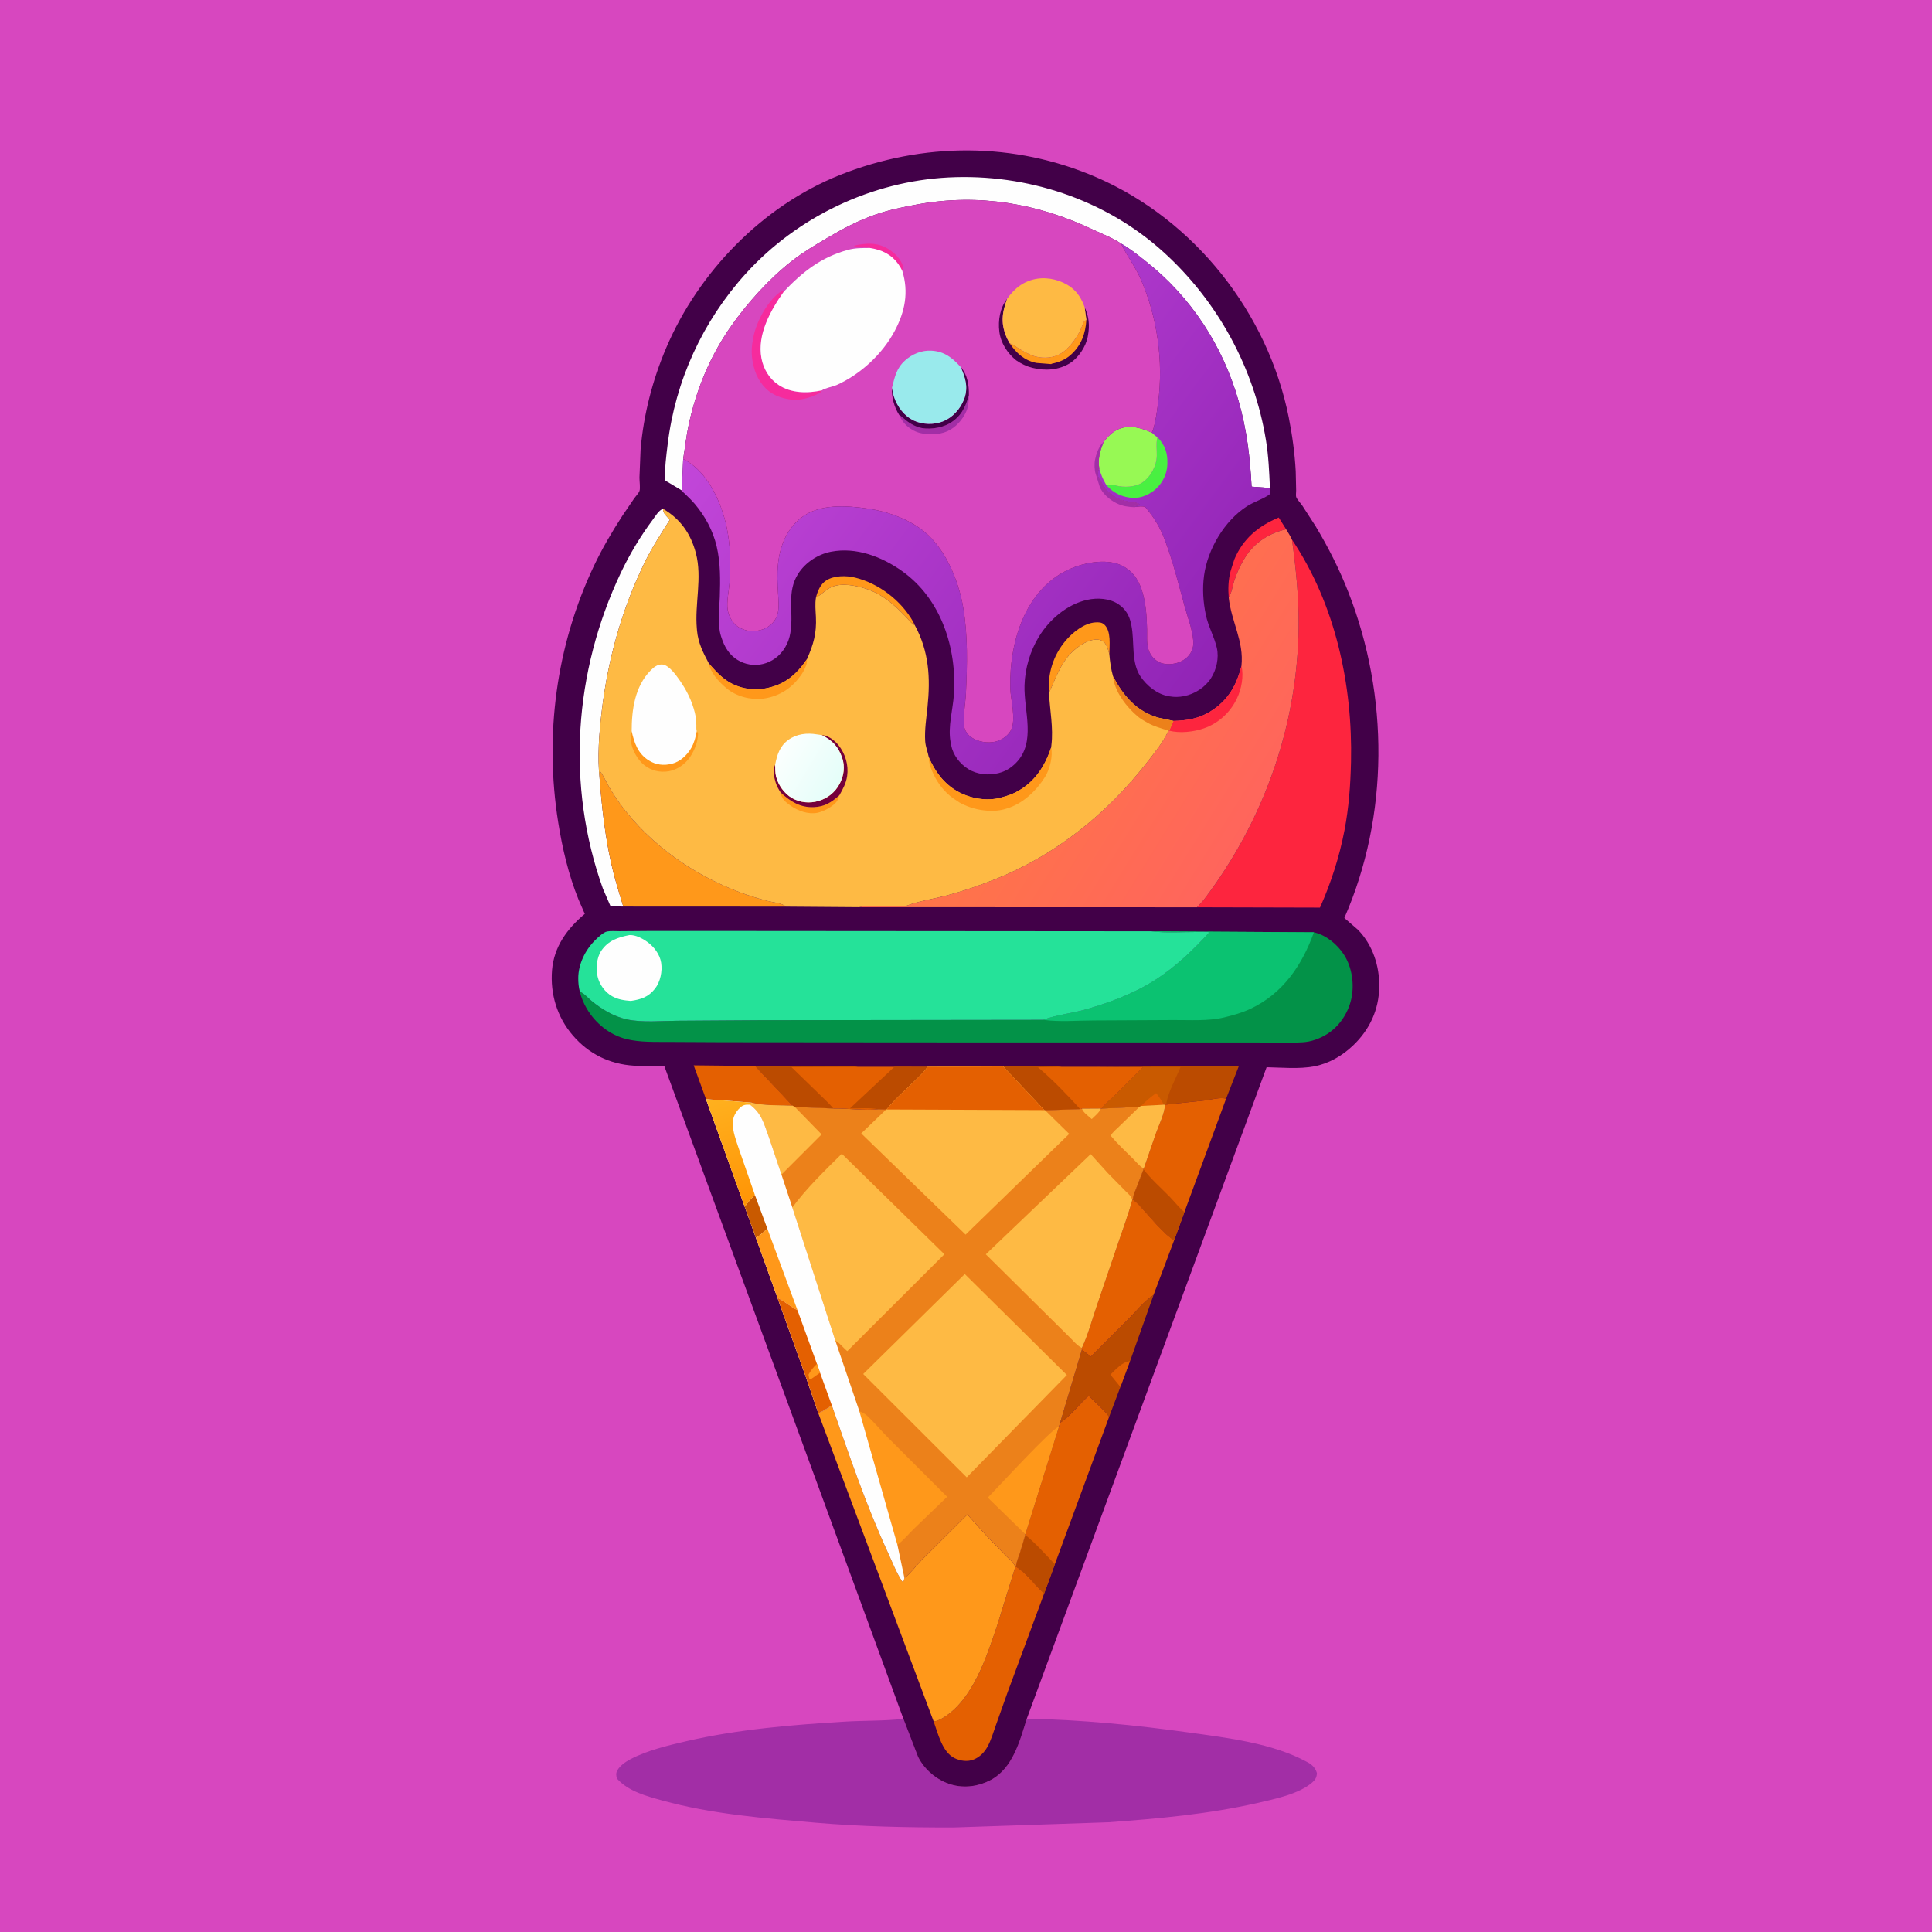 <svg version="1.1" xmlns="http://www.w3.org/2000/svg" style="display: block;" viewBox="0 0 2048 2048" width="1024" height="1024">
<defs>
	<linearGradient id="Gradient1" gradientUnits="userSpaceOnUse" x1="1109.25" y1="727.44" x2="1331.67" y2="865.037">
		<stop class="stop0" offset="0" stop-opacity="1" stop-color="rgb(255,117,72)"/>
		<stop class="stop1" offset="1" stop-opacity="1" stop-color="rgb(255,101,92)"/>
	</linearGradient>
	<linearGradient id="Gradient2" gradientUnits="userSpaceOnUse" x1="1290.23" y1="705.964" x2="824.1" y2="358.426">
		<stop class="stop0" offset="0" stop-opacity="1" stop-color="rgb(145,36,182)"/>
		<stop class="stop1" offset="1" stop-opacity="1" stop-color="rgb(194,70,217)"/>
	</linearGradient>
	<linearGradient id="Gradient3" gradientUnits="userSpaceOnUse" x1="886.86" y1="831.231" x2="827.697" y2="795.501">
		<stop class="stop0" offset="0" stop-opacity="1" stop-color="rgb(229,254,249)"/>
		<stop class="stop1" offset="1" stop-opacity="1" stop-color="rgb(251,255,254)"/>
	</linearGradient>
	<linearGradient id="Gradient4" gradientUnits="userSpaceOnUse" x1="796.95" y1="1272.07" x2="766.521" y2="1162.68">
		<stop class="stop0" offset="0" stop-opacity="1" stop-color="rgb(255,149,6)"/>
		<stop class="stop1" offset="1" stop-opacity="1" stop-color="rgb(255,176,30)"/>
	</linearGradient>
</defs>
<path transform="translate(0,0)" fill="rgb(215,71,191)" d="M -0 -0 L 2048 0 L 2048 2048 L -0 2048 L -0 -0 z"/>
<path transform="translate(0,0)" fill="rgb(162,46,166)" d="M 1088.45 1821.87 C 1145.57 1822.92 1203.6 1828.61 1260.19 1836.51 C 1300.65 1842.15 1348.97 1847.78 1385.32 1867.67 L 1386.56 1868.34 C 1391.31 1870.96 1394.36 1874.3 1395.98 1879.5 C 1395.77 1883.91 1394.52 1886.36 1391.19 1889.32 C 1377.15 1901.79 1351.06 1907.08 1333 1911.21 C 1281.18 1923.05 1227.87 1927.84 1174.94 1931.68 L 1010.61 1937.21 C 962.077 1937.26 913.077 1936.28 864.699 1932.13 C 810.48 1927.47 754.646 1923.13 702.056 1908.59 C 685.153 1903.92 666.201 1898.92 654.11 1885.5 C 653.05 1882.18 652.678 1879.78 654.458 1876.59 C 657.208 1871.66 663.141 1867.57 668 1865 C 686.027 1855.44 707.656 1850.39 727.441 1845.78 C 781.824 1833.12 840.309 1828.31 896.003 1824.98 C 916.359 1823.76 937.489 1824.37 957.674 1822.07 L 973.246 1862.5 C 980.33 1876.37 993.462 1887.31 1008.45 1891.72 C 1022.28 1895.78 1037.4 1893.64 1050 1886.99 C 1073.73 1874.46 1081.05 1845.46 1088.45 1821.87 z"/>
<path transform="translate(0,0)" fill="rgb(66,0,72)" d="M 957.674 1822.07 L 704.199 1130.05 L 671.971 1129.66 C 646.099 1128.02 624.058 1117.25 607.072 1097.42 C 590.511 1078.08 583.123 1053.67 585.172 1028.43 C 587.198 1003.47 601.368 984.337 619.897 968.76 L 613.198 953.402 C 602.643 927.367 596.098 899.177 591.688 871.5 C 576.998 779.304 589.522 684.355 629.633 599.772 C 638.432 581.218 648.688 563.8 659.841 546.591 L 672.419 528.122 C 673.86 526.105 677.046 522.712 677.848 520.577 C 678.899 517.782 677.843 509.751 677.845 506.404 L 679.051 476.5 C 682.193 439.591 691.718 402.748 706.238 368.686 C 740.542 288.218 808.289 218.297 890.053 185.632 C 978.149 150.437 1075.37 150.227 1162.53 188.08 C 1266.4 233.186 1344.09 331.759 1366.13 442.473 C 1369.87 461.235 1372.49 480.476 1373.53 499.582 L 1373.98 520.02 C 1373.98 521.547 1373.54 525.479 1373.99 526.772 C 1374.89 529.342 1378.85 533.576 1380.5 535.962 L 1394.48 557.593 C 1408.02 580.018 1419.78 603.317 1429.34 627.722 C 1472.36 737.552 1472.6 864.74 1425.08 973.102 L 1439.55 985.644 C 1455.09 1001.64 1462.35 1023.86 1462.07 1045.88 C 1461.75 1070.41 1451.9 1091.52 1434.21 1108.35 C 1422.73 1119.26 1408.45 1127.54 1392.74 1130.44 C 1376.84 1133.38 1358.84 1131.64 1342.66 1131.3 L 1088.45 1821.87 C 1081.05 1845.46 1073.73 1874.46 1050 1886.99 C 1037.4 1893.64 1022.28 1895.78 1008.45 1891.72 C 993.462 1887.31 980.33 1876.37 973.246 1862.5 L 957.674 1822.07 z"/>
<path transform="translate(0,0)" fill="rgb(255,152,26)" d="M 864.94 633.475 C 866.672 626.588 869.647 619.228 875.895 615.25 C 884.216 609.952 897.086 609.969 906.418 612.258 C 931.608 618.438 955.13 636.477 967.943 659 L 969.75 662.752 C 965.224 660.294 963.113 656.637 959.564 653.026 C 945.613 638.829 932.36 627.567 912.706 622.535 C 901.774 619.736 888.153 617.647 878.053 624.109 C 873.766 626.851 870.225 630.364 865.806 632.971 L 864.94 633.475 z"/>
<path transform="translate(0,0)" fill="rgb(253,37,62)" d="M 1302.5 633.395 C 1301.74 624.406 1302.05 614.386 1304.42 605.656 L 1304.89 604 L 1308.43 593.023 C 1317.66 571.026 1333.88 557.594 1355.53 548.586 L 1363.37 561.068 C 1345.62 565.021 1329.93 575.011 1320.13 590.5 C 1315.03 598.563 1311.2 606.875 1308.27 615.939 C 1306.4 621.724 1305.76 628.22 1302.5 633.395 z"/>
<path transform="translate(0,0)" fill="rgb(255,152,26)" d="M 1111.98 734.345 C 1110.36 714.245 1116.44 694.811 1129.46 679.304 C 1136.86 670.482 1149.25 660.512 1161.05 659.767 C 1164.6 659.543 1167.96 659.566 1170.69 662.139 C 1178.07 669.087 1176.06 684.152 1175.95 693.412 C 1174.54 688.622 1173.07 681.349 1168 679.087 C 1162.78 676.759 1156.77 678.256 1151.79 680.5 C 1148.01 682.206 1144.74 684.288 1141.5 686.852 L 1140.26 687.819 C 1125.05 699.935 1119.86 717.554 1111.98 734.345 z"/>
<path transform="translate(0,0)" fill="rgb(228,96,1)" d="M 748.388 1165.14 L 735.344 1129.31 L 800.506 1130.01 L 840.16 1172.06 C 826.421 1171.46 810.071 1172.28 796.811 1168.85 L 748.388 1165.14 z"/>
<path transform="translate(0,0)" fill="rgb(187,75,0)" d="M 1146.84 1430.7 L 1156.42 1438.04 L 1196.15 1398.27 C 1204.41 1389.99 1213.11 1379 1222.81 1372.72 L 1197.89 1442.94 L 1197.76 1442.97 L 1187.69 1470.19 L 1175.76 1501.81 C 1169.71 1493.91 1161.11 1486.71 1154.04 1479.61 C 1143.9 1488.54 1135.02 1500.97 1123.75 1508.21 L 1146.84 1430.7 z"/>
<path transform="translate(0,0)" fill="rgb(228,96,1)" d="M 1187.69 1470.19 L 1177.06 1457.24 C 1182.5 1451.94 1189.84 1443.4 1197.76 1442.97 L 1187.69 1470.19 z"/>
<path transform="translate(0,0)" fill="rgb(187,75,0)" d="M 1160.64 1130.81 L 1313.23 1130.08 L 1299.69 1164.73 C 1294.35 1162.71 1283.11 1165.8 1277.16 1166.52 L 1239.69 1170.46 L 1234.96 1171.17 L 1233.82 1171.07 L 1209.66 1172.35 L 1207.86 1173.24 L 1167.7 1175.09 C 1171.73 1169.95 1177.55 1165.27 1182.23 1160.67 L 1211.59 1131.21 L 1160.64 1130.81 z"/>
<path transform="translate(0,0)" fill="rgb(201,90,0)" d="M 1211.59 1131.21 L 1251.35 1131.2 C 1246.67 1142.81 1238.32 1157.54 1236.37 1169.73 L 1239.69 1170.46 L 1234.96 1171.17 L 1233.82 1171.07 L 1209.66 1172.35 L 1207.86 1173.24 L 1167.7 1175.09 C 1171.73 1169.95 1177.55 1165.27 1182.23 1160.67 L 1211.59 1131.21 z"/>
<path transform="translate(0,0)" fill="rgb(228,96,1)" d="M 1209.66 1172.35 C 1214.45 1167.22 1219.88 1162.87 1225.52 1158.73 C 1228.82 1162.61 1231.28 1166.69 1233.82 1171.07 L 1209.66 1172.35 z"/>
<path transform="translate(0,0)" fill="rgb(228,96,1)" d="M 1063.35 1130.52 L 1103.69 1130.45 C 1110.74 1130.5 1118.32 1129.99 1125.29 1130.82 L 1160.64 1130.81 L 1211.59 1131.21 L 1182.23 1160.67 C 1177.55 1165.27 1171.73 1169.95 1167.7 1175.09 L 1166.81 1175.13 L 1146.96 1175.25 L 1145.08 1175.69 L 1107.86 1176.92 L 1106.99 1176.74 L 1063.35 1130.52 z"/>
<path transform="translate(0,0)" fill="rgb(187,75,0)" d="M 1063.35 1130.52 L 1103.69 1130.45 C 1110.74 1130.5 1118.32 1129.99 1125.29 1130.82 L 1124.06 1130.92 L 1100.3 1131.35 C 1116.6 1145.14 1130.65 1159.99 1145.08 1175.69 L 1107.86 1176.92 L 1106.99 1176.74 L 1063.35 1130.52 z"/>
<path transform="translate(0,0)" fill="rgb(228,96,1)" d="M 800.506 1130.01 L 873.248 1130.26 C 884.901 1130.31 897.717 1129.35 909.208 1130.83 L 948.182 1130.8 L 983.188 1130.9 C 979.82 1136.23 975.106 1140.4 970.662 1144.81 C 960.536 1154.86 948.701 1164.99 939.791 1176.07 L 939.299 1176.16 L 931.249 1175.88 C 915.538 1177.38 899.219 1174.83 883.426 1175.03 L 842.616 1173.47 L 840.16 1172.06 L 800.506 1130.01 z"/>
<path transform="translate(0,0)" fill="rgb(187,75,0)" d="M 948.182 1130.8 L 983.188 1130.9 C 979.82 1136.23 975.106 1140.4 970.662 1144.81 C 960.536 1154.86 948.701 1164.99 939.791 1176.07 L 939.299 1176.16 L 931.249 1175.88 C 921.854 1173.99 910.594 1175.07 900.957 1174.99 L 948.182 1130.8 z"/>
<path transform="translate(0,0)" fill="rgb(187,75,0)" d="M 800.506 1130.01 L 873.248 1130.26 C 884.901 1130.31 897.717 1129.35 909.208 1130.83 L 907.99 1130.93 L 839.038 1131.22 L 868.315 1159.66 C 873.304 1164.65 878.954 1169.6 883.426 1175.03 L 842.616 1173.47 L 840.16 1172.06 L 800.506 1130.01 z"/>
<path transform="translate(0,0)" fill="rgb(228,96,1)" d="M 1201.03 1271.8 C 1205.93 1275 1209.75 1279.95 1213.68 1284.25 C 1222.89 1294.33 1233.12 1307.29 1244.61 1314.79 L 1222.81 1372.72 C 1213.11 1379 1204.41 1389.99 1196.15 1398.27 L 1156.42 1438.04 L 1146.84 1430.7 L 1146.78 1428.84 C 1153.65 1414.28 1158.07 1396.93 1163.45 1381.65 L 1185.36 1317.24 C 1190.42 1302.23 1196.03 1287.33 1200.17 1272.03 L 1201.03 1271.8 z"/>
<path transform="translate(0,0)" fill="rgb(228,96,1)" d="M 1239.69 1170.46 L 1277.16 1166.52 C 1283.11 1165.8 1294.35 1162.71 1299.69 1164.73 L 1255.55 1284.81 L 1244.61 1314.79 C 1233.12 1307.29 1222.89 1294.33 1213.68 1284.25 C 1209.75 1279.95 1205.93 1275 1201.03 1271.8 C 1200.67 1268.12 1202.6 1264.41 1203.89 1261 L 1212.21 1239.49 L 1212.39 1238.72 L 1225.15 1201.65 C 1228.51 1192.17 1234.15 1181.2 1234.96 1171.17 L 1239.69 1170.46 z"/>
<path transform="translate(0,0)" fill="rgb(187,75,0)" d="M 1212.21 1239.49 C 1220.14 1250.08 1230.93 1259.33 1240.18 1268.86 C 1245.14 1273.98 1250.03 1280.38 1255.55 1284.81 L 1244.61 1314.79 C 1233.12 1307.29 1222.89 1294.33 1213.68 1284.25 C 1209.75 1279.95 1205.93 1275 1201.03 1271.8 C 1200.67 1268.12 1202.6 1264.41 1203.89 1261 L 1212.21 1239.49 z"/>
<path transform="translate(0,0)" fill="rgb(228,96,1)" d="M 1077.01 1660.65 C 1088.13 1667.38 1096.83 1680.48 1106.92 1688.95 L 1067.89 1794.4 L 1055.53 1829.21 C 1052.92 1836.65 1050.57 1844.65 1046.78 1851.58 C 1043.53 1857.5 1038.61 1862.49 1032.3 1865.1 C 1025.72 1867.81 1018.15 1866.76 1011.88 1863.71 C 998.89 1857.37 994.294 1837.67 989.787 1825 C 993.229 1824.21 996.175 1823.09 999.227 1821.28 C 1031.33 1802.26 1045.97 1755.78 1057.25 1722.45 L 1076.26 1660.97 L 1077.01 1660.65 z"/>
<path transform="translate(0,0)" fill="rgb(254,254,254)" d="M 660.727 960.999 L 647.205 960.689 L 639.075 941.902 C 599.894 832.349 608.428 711.931 658.068 607.245 C 667.332 587.707 678.948 568.294 691.878 551 C 694.824 547.06 698.201 540.985 702.837 539.325 L 702.895 540.833 C 703.22 544.336 707.726 548.441 710.06 550.929 C 700.963 565.364 691.41 579.859 683.875 595.182 C 659.092 645.584 644.265 699.309 637.732 755 C 635.056 777.811 633.129 802.41 635.617 825.265 C 637.892 855.216 641.371 885.898 647.897 915.221 C 651.34 930.694 656.078 945.858 660.727 960.999 z"/>
<path transform="translate(0,0)" fill="rgb(228,96,1)" d="M 1123.75 1508.21 C 1135.02 1500.97 1143.9 1488.54 1154.04 1479.61 C 1161.11 1486.71 1169.71 1493.91 1175.76 1501.81 L 1118.19 1658.14 L 1106.92 1688.95 C 1096.83 1680.48 1088.13 1667.38 1077.01 1660.65 C 1077.17 1656.03 1079.53 1650.97 1081 1646.57 L 1086.89 1627.1 L 1086.85 1626.26 L 1122.49 1512.29 L 1123.75 1508.21 z"/>
<path transform="translate(0,0)" fill="rgb(187,75,0)" d="M 1086.89 1627.1 C 1098.1 1636.08 1108.24 1647.75 1118.19 1658.14 L 1106.92 1688.95 C 1096.83 1680.48 1088.13 1667.38 1077.01 1660.65 C 1077.17 1656.03 1079.53 1650.97 1081 1646.57 L 1086.89 1627.1 z"/>
<path transform="translate(0,0)" fill="rgb(255,152,26)" d="M 635.617 825.265 L 636.5 818.189 C 639.421 821.806 641.321 826.506 643.616 830.561 C 648.054 838.407 652.703 845.949 658.079 853.197 C 689.502 895.561 735.141 927.413 784.318 945.9 C 793.851 949.483 803.686 952.439 813.531 955.034 C 819.933 956.722 828.074 956.995 833.377 961.083 L 660.727 960.999 C 656.078 945.858 651.34 930.694 647.897 915.221 C 641.371 885.898 637.892 855.216 635.617 825.265 z"/>
<path transform="translate(0,0)" fill="rgb(255,152,26)" d="M 881.798 1489.75 C 900.089 1542.1 918.068 1595.57 941.346 1645.93 C 945.94 1655.87 950.376 1667.43 956.5 1676.48 L 957.783 1675.98 L 958.731 1672.75 C 965.195 1667.77 971.204 1659.58 977.059 1653.65 L 1025.43 1605.41 L 1047.1 1629.43 L 1066.89 1649.74 C 1070.08 1652.96 1074.9 1656.59 1076.26 1660.97 L 1057.25 1722.45 C 1045.97 1755.78 1031.33 1802.26 999.227 1821.28 C 996.175 1823.09 993.229 1824.21 989.787 1825 L 867.476 1498.2 C 872.473 1496.12 877.199 1492.62 881.798 1489.75 z"/>
<path transform="translate(0,0)" fill="rgb(254,254,254)" d="M 722.743 519.883 L 705.383 509.53 L 705.25 508.381 C 704.377 496.607 706.305 483.033 707.719 471.274 C 715.842 403.706 744.809 340.556 790.486 290.136 C 845.194 229.747 924.137 192.184 1005.58 188.101 C 1088.47 183.947 1171.83 211.298 1233.6 267.434 C 1291.01 319.6 1329.48 390.165 1341.98 466.713 C 1344.73 483.548 1345.42 500.302 1346.19 517.302 L 1326.74 515.865 C 1325.12 484.48 1321.62 455.072 1312.89 424.816 C 1295.95 366.139 1262.53 314.774 1214.52 276.903 C 1206.21 270.346 1197.55 263.251 1188.28 258.14 C 1179.75 252.263 1168.5 248.063 1159.06 243.584 C 1100.01 215.568 1037.63 204.865 972.845 216.608 C 957.896 219.318 942.231 222.499 927.877 227.5 C 910.15 233.677 893.326 242.494 877.201 252.035 C 864.439 259.586 851.741 267.081 839.999 276.188 C 815.431 295.242 791.42 321.93 773.714 347.548 C 752.378 378.418 738.23 412.877 730.219 449.458 C 727.507 461.841 726.238 474.143 724.181 486.589 L 722.743 519.883 z"/>
<path transform="translate(0,0)" fill="rgb(253,37,62)" d="M 1369.58 572.094 C 1415.62 640.446 1433.95 726.206 1432.13 807.639 C 1431.59 831.878 1429.81 856.356 1425.21 880.188 C 1419.75 908.556 1410.99 935.747 1399.23 962.113 L 1268.93 961.783 L 1275.93 954.055 C 1339.32 870.739 1375.28 770.245 1376.6 665.252 C 1377 633.941 1373.83 603.002 1369.58 572.094 z"/>
<path transform="translate(0,0)" fill="rgb(3,146,72)" d="M 1220.47 987.201 L 1392.8 988.263 C 1405.64 991.179 1417.44 1000.91 1424.56 1011.84 C 1433.27 1025.23 1435.89 1043.68 1432.38 1059.19 C 1428.98 1074.17 1419.68 1088.06 1406.62 1096.24 C 1398.91 1101.07 1389.87 1104.35 1380.76 1104.85 C 1364.86 1105.72 1348.61 1105.05 1332.68 1105.04 L 1245.98 1105.02 L 974.353 1104.96 L 764.881 1104.78 L 708.844 1104.49 C 693.916 1104.39 678.817 1105.02 664.201 1101.5 C 646.481 1097.24 631.153 1084.77 622 1069.15 C 618.634 1063.4 616.166 1057.58 614.617 1051.09 L 616.185 1051.9 C 620.198 1054.12 623.437 1057.98 626.963 1060.9 C 637.643 1069.73 650.828 1077.68 664.485 1080.6 C 681.148 1084.17 700.762 1082.16 717.883 1082.04 L 804.93 1081.47 L 1105.93 1081.08 C 1119.35 1075.84 1135.63 1074.36 1149.71 1070.4 C 1175.61 1063.12 1202.21 1053.28 1224.92 1038.63 C 1246.58 1024.64 1264.61 1007.34 1281.94 988.392 C 1278.8 986.97 1271.35 987.957 1267.77 987.952 C 1252.67 987.933 1236.48 989.129 1221.51 987.338 L 1220.47 987.201 z"/>
<path transform="translate(0,0)" fill="rgb(11,194,113)" d="M 1220.47 987.201 L 1392.8 988.263 C 1380.41 1022.93 1360.09 1053.02 1325.79 1069.27 C 1316.54 1073.65 1307.5 1076.1 1297.62 1078.51 C 1280.64 1082.65 1260.7 1081.14 1243.28 1081.29 L 1160.05 1081.71 C 1142.72 1081.71 1122.95 1083.49 1105.93 1081.08 C 1119.35 1075.84 1135.63 1074.36 1149.71 1070.4 C 1175.61 1063.12 1202.21 1053.28 1224.92 1038.63 C 1246.58 1024.64 1264.61 1007.34 1281.94 988.392 C 1278.8 986.97 1271.35 987.957 1267.77 987.952 C 1252.67 987.933 1236.48 989.129 1221.51 987.338 L 1220.47 987.201 z"/>
<path transform="translate(0,0)" fill="url(#Gradient1)" d="M 1363.37 561.068 C 1365.55 564.676 1367.87 568.231 1369.58 572.094 C 1373.83 603.002 1377 633.941 1376.6 665.252 C 1375.28 770.245 1339.32 870.739 1275.93 954.055 L 1268.93 961.783 L 910.837 961.668 C 914.943 960.203 920.552 960.944 924.92 960.935 L 950.961 960.802 C 954.312 960.763 958.316 961.164 961.438 959.961 C 973.789 955.202 988.477 953.068 1001.37 949.776 C 1019.53 945.136 1037.4 938.969 1054.82 932.056 C 1118.47 906.794 1173.64 862.481 1215.48 808.652 C 1223.46 798.382 1233.48 786.288 1238.62 774.452 L 1239.36 774.495 L 1243.82 764.184 C 1257.87 763.852 1270.3 761.939 1282.51 754.498 C 1301.42 742.976 1310.72 726.994 1315.98 705.906 C 1318.85 679.761 1305.14 658.764 1302.5 633.395 C 1305.76 628.22 1306.4 621.724 1308.27 615.939 C 1311.2 606.875 1315.03 598.563 1320.13 590.5 C 1329.93 575.011 1345.62 565.021 1363.37 561.068 z"/>
<path transform="translate(0,0)" fill="rgb(253,37,62)" d="M 1315.98 705.906 C 1318.7 716.417 1315.94 730.648 1311.29 740.19 L 1310.7 741.425 C 1303.65 755.701 1291.09 766.992 1276 772.148 C 1265.12 775.865 1250.56 777.577 1239.36 774.495 L 1243.82 764.184 C 1257.87 763.852 1270.3 761.939 1282.51 754.498 C 1301.42 742.976 1310.72 726.994 1315.98 705.906 z"/>
<path transform="translate(0,0)" fill="rgb(37,226,153)" d="M 614.617 1051.09 C 613.375 1046.29 612.939 1041.6 612.976 1036.65 C 613.085 1021.91 620.454 1006.93 630.858 996.702 C 633.923 993.689 639.544 988.161 643.658 987.379 C 647.581 986.634 652.771 987.171 656.858 987.118 L 685.919 986.887 L 800.755 986.89 L 1220.47 987.201 L 1221.51 987.338 C 1236.48 989.129 1252.67 987.933 1267.77 987.952 C 1271.35 987.957 1278.8 986.97 1281.94 988.392 C 1264.61 1007.34 1246.58 1024.64 1224.92 1038.63 C 1202.21 1053.28 1175.61 1063.12 1149.71 1070.4 C 1135.63 1074.36 1119.35 1075.84 1105.93 1081.08 L 804.93 1081.47 L 717.883 1082.04 C 700.762 1082.16 681.148 1084.17 664.485 1080.6 C 650.828 1077.68 637.643 1069.73 626.963 1060.9 C 623.437 1057.98 620.198 1054.12 616.185 1051.9 L 614.617 1051.09 z"/>
<path transform="translate(0,0)" fill="rgb(254,254,254)" d="M 667.182 991.216 C 673.667 990.86 681.006 994.745 686.172 998.481 C 693.283 1003.62 699.477 1011.67 700.845 1020.5 C 702.269 1029.69 700.044 1040.82 694.232 1048.14 C 687.163 1057.05 679.45 1059.42 668.663 1061.03 C 661.611 1060.45 655.297 1059.59 649 1056.12 C 641.439 1051.95 635.441 1043.67 633.5 1035.31 C 631.584 1027.05 632.39 1015.29 637.23 1008.07 C 644.616 997.069 654.83 993.697 667.182 991.216 z"/>
<path transform="translate(0,0)" fill="url(#Gradient2)" d="M 1188.28 258.14 C 1197.55 263.251 1206.21 270.346 1214.52 276.903 C 1262.53 314.774 1295.95 366.139 1312.89 424.816 C 1321.62 455.072 1325.12 484.48 1326.74 515.865 L 1346.19 517.302 L 1346.5 523.591 C 1339.52 528.924 1329.61 531.714 1321.97 536.586 C 1298.02 551.866 1280.17 582.14 1276.36 610.016 C 1274.44 624.023 1275.38 638.145 1278.26 651.921 C 1280.83 664.157 1287.25 674.963 1289.93 686.914 C 1292.32 697.556 1289.51 709.921 1283.66 718.998 C 1277.32 728.833 1266.41 735.714 1255 737.951 C 1249.99 738.933 1245.02 739.061 1240 738.193 L 1238.55 737.954 C 1226.63 735.837 1215.83 727.083 1209.11 717.3 C 1198.7 702.131 1202.9 680.428 1199.33 663 L 1198.98 661.229 C 1197.16 652.425 1193.05 645.471 1185.5 640.43 C 1176.15 634.186 1163.29 633.475 1152.55 635.834 C 1131.31 640.501 1112.52 656.578 1101.38 674.745 C 1091.94 690.153 1086.57 708.445 1086.03 726.5 C 1085.21 753.705 1098.67 786.805 1076.85 808.844 C 1071.55 814.192 1065.79 817.691 1058.45 819.556 C 1048.03 822.199 1035.66 821.02 1026.44 815.252 C 1017.36 809.574 1010.3 800.423 1008.23 789.781 L 1007.86 787.5 L 1007.6 786.199 C 1004.7 770.357 1010.09 752.373 1011.17 736.355 C 1014.49 687.275 997.725 634.879 956.304 605.422 C 934.731 590.081 907.551 579.656 880.874 584.859 C 866.996 587.566 853.724 596.216 846.1 608.197 C 833.706 627.672 841.256 648.035 838.077 669 L 837.837 670.71 C 836.224 681.441 830.346 691.782 821.444 698.079 C 813.723 703.54 804.236 705.91 794.845 704.394 C 785.159 702.829 776.761 697.487 771.197 689.406 C 768.289 685.181 766.423 680.845 764.834 676 L 764.354 674.582 C 760.261 661.812 762.578 646.228 763.008 632.96 C 763.595 614.893 763.829 596.772 759.665 579.063 C 755.801 562.628 747.475 547.191 736.624 534.346 C 733.43 530.565 729.832 527.131 726.3 523.672 C 725.398 522.789 723.123 521.068 722.743 519.883 L 724.181 486.589 L 724.941 486.968 C 746.407 498.038 759.603 522.566 766.605 544.781 C 774.048 568.394 775.36 594.236 773.241 618.806 C 772.522 627.141 770.085 638.243 771.385 646.379 C 772.615 654.078 777.225 661.695 784.143 665.541 L 787.5 666.99 L 788.633 667.439 C 795.419 669.975 804.751 669.234 811.218 666.017 C 817.369 662.958 821.958 658.141 824.057 651.531 C 826.172 644.868 825.142 635.602 824.754 628.656 C 824.181 618.409 823.667 608.224 824.741 598 C 826.72 579.166 833.669 561.17 848.958 549.061 C 868.416 533.65 897.507 535.897 920.46 539.202 C 938.35 541.777 958.233 548.471 973.267 558.723 L 974.8 559.753 C 1000.64 577.557 1015.78 613.452 1020.96 643.524 C 1026.13 673.612 1025.39 704.429 1023.93 734.819 C 1023.39 746.021 1020.77 758.951 1022.08 769.989 C 1022.63 774.608 1026.06 779.142 1029.84 781.714 C 1036.76 786.421 1047.02 788.102 1055.09 786.168 C 1061.68 784.588 1068.34 780.22 1071.55 774.094 C 1077.49 762.717 1071.18 741.701 1070.9 729.163 C 1069.79 678.566 1087.98 619.339 1140.56 600.556 C 1154.66 595.521 1174.83 592.687 1188.76 599.308 C 1199.79 604.549 1206.08 613.111 1210.02 624.5 C 1214.64 637.879 1215.66 653.135 1215.96 667.186 C 1216.1 673.611 1215.42 681.24 1217.11 687.431 C 1218.76 693.461 1222.54 698.567 1228.05 701.61 C 1233.67 704.713 1241.99 704.514 1247.99 702.647 C 1254.38 700.659 1259.92 696.701 1262.93 690.592 C 1264.72 686.939 1265.23 683.253 1264.9 679.219 C 1263.86 666.562 1258.97 654.551 1255.65 642.402 C 1249.2 618.775 1243.45 595.395 1234.8 572.406 C 1229.8 559.097 1223.29 548.338 1214.07 537.5 C 1210.94 536.176 1207.04 536.982 1203.7 537.28 L 1202.11 536.598 C 1204.64 536.298 1205.91 535.982 1207.99 534.5 C 1204.13 532.372 1199.31 532.3 1195 531.49 C 1193.45 531.199 1192.02 530.984 1190.51 530.502 L 1189.01 529.995 C 1185.33 528.791 1182.19 527.343 1179.2 524.825 L 1177.01 522.995 C 1175.01 521.858 1175.02 521.95 1173.51 520 L 1172.01 517.995 C 1170.75 516.468 1169.59 515.292 1168.7 513.497 C 1167.64 511.391 1166.8 509.385 1165.48 507.407 L 1163.51 504.5 C 1163.53 500.89 1163.31 499.879 1165.24 496.711 C 1163.67 485.97 1165.95 478.482 1169.73 468.648 C 1174.35 462.689 1179.35 457.454 1186.53 454.618 C 1198.08 450.058 1210.16 453.738 1220.88 458.637 C 1221.51 457.4 1222.1 456.238 1222.5 454.903 C 1225.21 445.938 1226.45 435.915 1227.68 426.647 C 1233.43 383.091 1226.79 335.696 1209.03 295.5 C 1203.34 282.611 1194.96 271.565 1188.76 259.125 L 1188.28 258.14 z"/>
<path transform="translate(0,0)" fill="rgb(73,240,65)" d="M 1226.95 463.459 C 1235.16 472.04 1237.81 480.243 1237.48 492.005 C 1237.19 501.923 1232.81 511.339 1225.49 518.068 C 1218.92 524.107 1210.06 528.159 1201 527.766 C 1189.94 527.287 1180.17 522.675 1172.87 514.374 L 1175.48 514.232 C 1177.92 513.917 1178.83 513.431 1181.28 514.125 L 1183.15 514.721 C 1191.24 517.009 1203.44 516.332 1210.5 511.762 C 1219.63 505.852 1226 493.994 1226.26 483.124 C 1226.41 476.813 1225.35 470.587 1226.73 464.351 L 1226.95 463.459 z"/>
<path transform="translate(0,0)" fill="rgb(151,249,84)" d="M 1169.73 468.648 C 1174.35 462.689 1179.35 457.454 1186.53 454.618 C 1198.08 450.058 1210.16 453.738 1220.88 458.637 C 1222.83 460.278 1224.75 462.168 1226.95 463.459 L 1226.73 464.351 C 1225.35 470.587 1226.41 476.813 1226.26 483.124 C 1226 493.994 1219.63 505.852 1210.5 511.762 C 1203.44 516.332 1191.24 517.009 1183.15 514.721 L 1181.28 514.125 C 1178.83 513.431 1177.92 513.917 1175.48 514.232 L 1172.87 514.374 L 1172.09 513.048 C 1168.89 507.627 1167.02 502.74 1165.24 496.711 C 1163.67 485.97 1165.95 478.482 1169.73 468.648 z"/>
<path transform="translate(0,0)" fill="rgb(254,186,68)" d="M 702.837 539.325 C 721.322 550.162 732.199 565.653 737.659 586.325 C 744.577 612.518 736.295 640.073 738.698 666.5 L 738.856 668.39 C 740.051 681.409 745.34 691.883 751.388 703.197 C 756.903 709.646 762.347 715.718 769.275 720.687 C 781.354 729.349 796.745 732.42 811.281 729.749 C 831.582 726.019 843.907 715.532 855.318 698.895 C 862.312 683.243 865.744 671.24 864.905 653.875 C 864.575 647.032 863.814 640.286 864.94 633.475 L 865.806 632.971 C 870.225 630.364 873.766 626.851 878.053 624.109 C 888.153 617.647 901.774 619.736 912.706 622.535 C 932.36 627.567 945.613 638.829 959.564 653.026 C 963.113 656.637 965.224 660.294 969.75 662.752 C 984.831 690.588 986.393 718.581 983.185 749.576 C 981.965 761.364 980.019 773.582 980.73 785.45 C 981.095 791.554 983.468 796.951 984.63 802.847 C 990.966 817.551 1000.32 830.401 1014.36 838.54 C 1027.71 846.278 1045.66 849.67 1060.71 845.582 L 1062.5 845.071 C 1067.41 843.751 1071.86 842.3 1076.4 840.007 C 1096.16 830.031 1107.5 812.83 1114.24 792.402 L 1114.5 790.066 C 1116.8 771.588 1112.83 752.851 1111.98 734.345 C 1119.86 717.554 1125.05 699.935 1140.26 687.819 L 1141.5 686.852 C 1144.74 684.288 1148.01 682.206 1151.79 680.5 C 1156.77 678.256 1162.78 676.759 1168 679.087 C 1173.07 681.349 1174.54 688.622 1175.95 693.412 C 1176.62 701.528 1177.65 709.142 1179.89 717.017 C 1190.73 737.451 1204.26 753.614 1227.24 760.632 L 1243.82 764.184 L 1239.36 774.495 L 1238.62 774.452 C 1233.48 786.288 1223.46 798.382 1215.48 808.652 C 1173.64 862.481 1118.47 906.794 1054.82 932.056 C 1037.4 938.969 1019.53 945.136 1001.37 949.776 C 988.477 953.068 973.789 955.202 961.438 959.961 C 958.316 961.164 954.312 960.763 950.961 960.802 L 924.92 960.935 C 920.552 960.944 914.943 960.203 910.837 961.668 L 833.377 961.083 C 828.074 956.995 819.933 956.722 813.531 955.034 C 803.686 952.439 793.851 949.483 784.318 945.9 C 735.141 927.413 689.502 895.561 658.079 853.197 C 652.703 845.949 648.054 838.407 643.616 830.561 C 641.321 826.506 639.421 821.806 636.5 818.189 L 635.617 825.265 C 633.129 802.41 635.056 777.811 637.732 755 C 644.265 699.309 659.092 645.584 683.875 595.182 C 691.41 579.859 700.963 565.364 710.06 550.929 C 707.726 548.441 703.22 544.336 702.895 540.833 L 702.837 539.325 z"/>
<path transform="translate(0,0)" fill="rgb(255,152,26)" d="M 827.499 840.061 C 837.671 849.533 848.218 856.223 862.695 855.627 C 874.294 855.15 881.336 850.531 889.767 843.04 L 887.665 848.5 C 884.579 854.211 872.882 860.349 866.683 861.559 C 856.711 863.505 846.102 859.683 838 854 C 832.448 850.107 828.664 846.957 827.499 840.061 z"/>
<path transform="translate(0,0)" fill="rgb(236,129,26)" d="M 1179.89 717.017 C 1190.73 737.451 1204.26 753.614 1227.24 760.632 L 1243.82 764.184 L 1239.36 774.495 L 1238.62 774.452 C 1230.92 772.091 1223.37 770.09 1216.3 766.071 C 1212.95 764.167 1209.49 762.3 1206.5 759.85 C 1194.43 749.956 1181.26 732.929 1179.89 717.017 z"/>
<path transform="translate(0,0)" fill="rgb(255,152,26)" d="M 738.546 774.988 L 739.959 777.062 C 740.023 785.586 736.408 795.048 731.739 802.101 C 726.649 809.792 717.931 816.066 708.782 817.583 C 699.406 819.137 690.483 816.923 683 811.124 C 676.067 805.751 669.752 794.666 668.884 785.884 L 668.761 784.5 C 668.416 781.05 667.632 778.221 669.612 775.118 C 672.443 787.466 676.066 798.466 687.312 805.784 C 695.064 810.83 703.673 811.785 712.513 809.512 C 721.121 807.299 728.434 800.34 732.754 792.79 C 735.979 787.153 737.382 781.289 738.546 774.988 z"/>
<path transform="translate(0,0)" fill="rgb(117,0,60)" d="M 871.038 779.174 C 878.064 779.798 884.544 784.55 888.886 789.979 C 896.119 799.023 899.707 811.151 898 822.644 C 896.838 830.472 893.58 836.259 889.767 843.04 C 881.336 850.531 874.294 855.15 862.695 855.627 C 848.218 856.223 837.671 849.533 827.499 840.061 C 825.335 836.721 823.521 833.501 822.302 829.691 C 820.556 824.232 818.85 815.983 821.702 810.72 C 821.743 814.8 821.693 819.034 822.65 823.024 C 824.825 832.086 831.415 841.273 839.563 845.984 C 848.045 850.888 858.278 851.813 867.625 849.072 C 877.204 846.264 885.225 839.956 889.925 831.116 C 894.593 822.332 895.971 812.644 892.667 803.117 C 888.465 791 882.195 784.839 871.038 779.174 z"/>
<path transform="translate(0,0)" fill="rgb(255,152,26)" d="M 751.388 703.197 C 756.903 709.646 762.347 715.718 769.275 720.687 C 781.354 729.349 796.745 732.42 811.281 729.749 C 831.582 726.019 843.907 715.532 855.318 698.895 C 855.626 702.825 854.925 704.692 853.306 708.226 L 852.67 709.644 C 851.099 713.071 849.315 715.592 846.966 718.5 L 845.835 719.937 C 836.651 731.409 823.309 738.859 808.715 740.585 C 795.392 742.16 780.372 738.193 770.024 729.5 C 762.31 723.019 753.155 713.338 751.388 703.197 z"/>
<path transform="translate(0,0)" fill="rgb(255,152,26)" d="M 1114.24 792.402 C 1116.31 801.512 1112.77 815.61 1107.86 823.431 C 1098.43 838.458 1084.25 852.038 1067 857.13 L 1065.39 857.633 C 1050.38 862.042 1030.56 858.389 1017.19 850.733 L 1011.18 846.763 L 1010.07 845.983 C 1001.44 839.776 994.205 830.613 989.729 821.019 C 986.665 814.452 984.851 810.212 984.63 802.847 C 990.966 817.551 1000.32 830.401 1014.36 838.54 C 1027.71 846.278 1045.66 849.67 1060.71 845.582 L 1062.5 845.071 C 1067.41 843.751 1071.86 842.3 1076.4 840.007 C 1096.16 830.031 1107.5 812.83 1114.24 792.402 z"/>
<path transform="translate(0,0)" fill="url(#Gradient3)" d="M 821.702 810.72 C 823.655 800.199 826.568 790.958 835.631 784.349 C 844.361 777.983 855.363 776.655 865.791 778.447 L 871.038 779.174 C 882.195 784.839 888.465 791 892.667 803.117 C 895.971 812.644 894.593 822.332 889.925 831.116 C 885.225 839.956 877.204 846.264 867.625 849.072 C 858.278 851.813 848.045 850.888 839.563 845.984 C 831.415 841.273 824.825 832.086 822.65 823.024 C 821.693 819.034 821.743 814.8 821.702 810.72 z"/>
<path transform="translate(0,0)" fill="rgb(254,254,254)" d="M 669.612 775.118 C 669.574 752.582 672.938 727.712 689.568 710.794 C 692.958 707.346 696.884 704.113 702 704.388 C 708.87 704.758 716.593 715.555 720.266 720.813 C 727.885 731.72 733.318 742.571 736.555 755.454 C 737.668 759.884 737.989 764.151 738.15 768.712 C 738.213 770.523 737.894 773.322 738.546 774.988 C 737.382 781.289 735.979 787.153 732.754 792.79 C 728.434 800.34 721.121 807.299 712.513 809.512 C 703.673 811.785 695.064 810.83 687.312 805.784 C 676.066 798.466 672.443 787.466 669.612 775.118 z"/>
<path transform="translate(0,0)" fill="rgb(236,129,26)" d="M 983.188 1130.9 L 1063.35 1130.52 L 1106.99 1176.74 L 1107.86 1176.92 L 1145.08 1175.69 L 1146.96 1175.25 L 1166.81 1175.13 L 1167.7 1175.09 L 1207.86 1173.24 L 1209.66 1172.35 L 1233.82 1171.07 L 1234.96 1171.17 C 1234.15 1181.2 1228.51 1192.17 1225.15 1201.65 L 1212.39 1238.72 L 1212.21 1239.49 L 1203.89 1261 C 1202.6 1264.41 1200.67 1268.12 1201.03 1271.8 L 1200.17 1272.03 C 1196.03 1287.33 1190.42 1302.23 1185.36 1317.24 L 1163.45 1381.65 C 1158.07 1396.93 1153.65 1414.28 1146.78 1428.84 L 1146.84 1430.7 L 1123.75 1508.21 L 1122.49 1512.29 L 1086.85 1626.26 L 1086.89 1627.1 L 1081 1646.57 C 1079.53 1650.97 1077.17 1656.03 1077.01 1660.65 L 1076.26 1660.97 C 1074.9 1656.59 1070.08 1652.96 1066.89 1649.74 L 1047.1 1629.43 L 1025.43 1605.41 L 977.059 1653.65 C 971.204 1659.58 965.195 1667.77 958.731 1672.75 L 957.783 1675.98 L 956.5 1676.48 C 950.376 1667.43 945.94 1655.87 941.346 1645.93 C 918.068 1595.57 900.089 1542.1 881.798 1489.75 C 877.199 1492.62 872.473 1496.12 867.476 1498.2 L 854.327 1459.77 L 824.19 1375.8 L 801.22 1311.88 L 789.438 1279.22 L 748.388 1165.14 L 796.811 1168.85 C 810.071 1172.28 826.421 1171.46 840.16 1172.06 L 842.616 1173.47 L 883.426 1175.03 C 899.219 1174.83 915.538 1177.38 931.249 1175.88 L 939.299 1176.16 L 939.791 1176.07 C 948.701 1164.99 960.536 1154.86 970.662 1144.81 C 975.106 1140.4 979.82 1136.23 983.188 1130.9 z"/>
<path transform="translate(0,0)" fill="rgb(254,186,68)" d="M 1146.96 1175.25 L 1166.81 1175.13 C 1165.7 1179.06 1160.18 1183.32 1157.28 1186.25 C 1154.24 1183.49 1148 1179.19 1146.96 1175.25 z"/>
<path transform="translate(0,0)" fill="rgb(254,186,68)" d="M 1233.82 1171.07 L 1234.96 1171.17 C 1234.15 1181.2 1228.51 1192.17 1225.15 1201.65 L 1212.39 1238.72 C 1208.43 1236.71 1204.41 1231.63 1201.17 1228.43 C 1193.11 1220.47 1184.72 1212.65 1177.43 1203.96 C 1179.11 1200.28 1183.39 1197.03 1186.27 1194.18 L 1207.86 1173.24 L 1209.66 1172.35 L 1233.82 1171.07 z"/>
<path transform="translate(0,0)" fill="rgb(254,186,68)" d="M 796.811 1168.85 C 810.071 1172.28 826.421 1171.46 840.16 1172.06 L 842.616 1173.47 L 870.946 1202.5 L 828.388 1245.09 L 815.281 1206.15 C 810.043 1192.06 807.799 1180.41 795.048 1171.05 L 796.811 1168.85 z"/>
<path transform="translate(0,0)" fill="rgb(255,152,26)" d="M 1086.85 1626.26 L 1047.11 1587.55 C 1057.26 1577.18 1114.89 1514.36 1122.49 1512.29 L 1086.85 1626.26 z"/>
<path transform="translate(0,0)" fill="rgb(255,152,26)" d="M 910.996 1496.01 C 913.931 1497.16 916.556 1498.35 918.897 1500.51 C 927.016 1508.01 934.309 1516.91 942.136 1524.8 L 1004.01 1586.65 L 968.174 1621.18 C 962.857 1626.37 957.313 1633.29 951.277 1637.51 L 910.996 1496.01 z"/>
<path transform="translate(0,0)" fill="rgb(254,186,68)" d="M 1146.78 1428.84 C 1141.54 1426.45 1136.26 1419.64 1131.95 1415.66 L 1045.01 1329.63 L 1156.15 1223.43 L 1174.3 1243.5 L 1193.23 1262.73 C 1196.01 1265.57 1199.42 1267.97 1200.17 1272.03 C 1196.03 1287.33 1190.42 1302.23 1185.36 1317.24 L 1163.45 1381.65 C 1158.07 1396.93 1153.65 1414.28 1146.78 1428.84 z"/>
<path transform="translate(0,0)" fill="rgb(254,186,68)" d="M 839.92 1279.98 C 854.773 1259.72 874.486 1240.68 892.36 1223.01 L 1001.09 1329.55 L 898.182 1432.26 C 895.053 1430.01 888.67 1422.07 885.543 1421.29 L 839.92 1279.98 z"/>
<path transform="translate(0,0)" fill="rgb(254,254,254)" d="M 748.388 1165.14 L 796.811 1168.85 L 795.048 1171.05 C 807.799 1180.41 810.043 1192.06 815.281 1206.15 L 828.388 1245.09 L 839.92 1279.98 L 885.543 1421.29 L 910.996 1496.01 L 951.277 1637.51 L 958.731 1672.75 L 957.783 1675.98 L 956.5 1676.48 C 950.376 1667.43 945.94 1655.87 941.346 1645.93 C 918.068 1595.57 900.089 1542.1 881.798 1489.75 C 877.199 1492.62 872.473 1496.12 867.476 1498.2 L 854.327 1459.77 L 824.19 1375.8 L 801.22 1311.88 L 789.438 1279.22 L 748.388 1165.14 z"/>
<path transform="translate(0,0)" fill="rgb(201,90,0)" d="M 789.438 1279.22 C 792.588 1274.5 796.106 1270.67 800.26 1266.84 L 813.42 1302.42 C 810.311 1305 804.769 1310.82 801.22 1311.88 L 789.438 1279.22 z"/>
<path transform="translate(0,0)" fill="rgb(255,152,26)" d="M 813.42 1302.42 L 845.373 1388.87 C 837.944 1385.24 831.88 1379.43 824.19 1375.8 L 801.22 1311.88 C 804.769 1310.82 810.311 1305 813.42 1302.42 z"/>
<path transform="translate(0,0)" fill="rgb(228,96,1)" d="M 824.19 1375.8 C 831.88 1379.43 837.944 1385.24 845.373 1388.87 L 865.997 1445.78 L 869.289 1455.15 L 881.798 1489.75 C 877.199 1492.62 872.473 1496.12 867.476 1498.2 L 854.327 1459.77 L 824.19 1375.8 z"/>
<path transform="translate(0,0)" fill="rgb(255,152,26)" d="M 857.035 1457.15 C 859.677 1452.44 862.047 1449.46 865.997 1445.78 L 869.289 1455.15 L 859.093 1462.34 L 857.957 1462 L 857.035 1457.15 z"/>
<path transform="translate(0,0)" fill="url(#Gradient4)" d="M 748.388 1165.14 L 796.811 1168.85 L 795.048 1171.05 C 790.447 1170.91 788.041 1170.9 784.425 1174.27 C 779.92 1178.46 776.764 1184.24 776.696 1190.44 C 776.6 1199.2 780.206 1208.68 782.921 1216.93 L 800.26 1266.84 C 796.106 1270.67 792.588 1274.5 789.438 1279.22 L 748.388 1165.14 z"/>
<path transform="translate(0,0)" fill="rgb(254,186,68)" d="M 983.188 1130.9 L 1063.35 1130.52 L 1106.99 1176.74 L 1107.86 1176.92 L 1132.46 1201.06 L 1133.47 1201.89 L 1023.56 1308.75 L 912.942 1201.47 L 939.299 1176.16 L 939.791 1176.07 C 948.701 1164.99 960.536 1154.86 970.662 1144.81 C 975.106 1140.4 979.82 1136.23 983.188 1130.9 z"/>
<path transform="translate(0,0)" fill="rgb(228,96,1)" d="M 983.188 1130.9 L 1063.35 1130.52 L 1106.99 1176.74 L 939.791 1176.07 C 948.701 1164.99 960.536 1154.86 970.662 1144.81 C 975.106 1140.4 979.82 1136.23 983.188 1130.9 z"/>
<path transform="translate(0,0)" fill="rgb(254,186,68)" d="M 1022.7 1350.54 L 1130.92 1457.59 L 1024.77 1566.03 L 915.048 1456.51 L 1022.7 1350.54 z"/>
<path transform="translate(0,0)" fill="rgb(215,71,191)" d="M 724.181 486.589 C 726.238 474.143 727.507 461.841 730.219 449.458 C 738.23 412.877 752.378 378.418 773.714 347.548 C 791.42 321.93 815.431 295.242 839.999 276.188 C 851.741 267.081 864.439 259.586 877.201 252.035 C 893.326 242.494 910.15 233.677 927.877 227.5 C 942.231 222.499 957.896 219.318 972.845 216.608 C 1037.63 204.865 1100.01 215.568 1159.06 243.584 C 1168.5 248.063 1179.75 252.263 1188.28 258.14 L 1188.76 259.125 C 1194.96 271.565 1203.34 282.611 1209.03 295.5 C 1226.79 335.696 1233.43 383.091 1227.68 426.647 C 1226.45 435.915 1225.21 445.938 1222.5 454.903 C 1222.1 456.238 1221.51 457.4 1220.88 458.637 C 1210.16 453.738 1198.08 450.058 1186.53 454.618 C 1179.35 457.454 1174.35 462.689 1169.73 468.648 C 1165.95 478.482 1163.67 485.97 1165.24 496.711 C 1163.31 499.879 1163.53 500.89 1163.51 504.5 L 1165.48 507.407 C 1166.8 509.385 1167.64 511.391 1168.7 513.497 C 1169.59 515.292 1170.75 516.468 1172.01 517.995 L 1173.51 520 C 1175.02 521.95 1175.01 521.858 1177.01 522.995 L 1179.2 524.825 C 1182.19 527.343 1185.33 528.791 1189.01 529.995 L 1190.51 530.502 C 1192.02 530.984 1193.45 531.199 1195 531.49 C 1199.31 532.3 1204.13 532.372 1207.99 534.5 C 1205.91 535.982 1204.64 536.298 1202.11 536.598 L 1203.7 537.28 C 1207.04 536.982 1210.94 536.176 1214.07 537.5 C 1223.29 548.338 1229.8 559.097 1234.8 572.406 C 1243.45 595.395 1249.2 618.775 1255.65 642.402 C 1258.97 654.551 1263.86 666.562 1264.9 679.219 C 1265.23 683.253 1264.72 686.939 1262.93 690.592 C 1259.92 696.701 1254.38 700.659 1247.99 702.647 C 1241.99 704.514 1233.67 704.713 1228.05 701.61 C 1222.54 698.567 1218.76 693.461 1217.11 687.431 C 1215.42 681.24 1216.1 673.611 1215.96 667.186 C 1215.66 653.135 1214.64 637.879 1210.02 624.5 C 1206.08 613.111 1199.79 604.549 1188.76 599.308 C 1174.83 592.687 1154.66 595.521 1140.56 600.556 C 1087.98 619.339 1069.79 678.566 1070.9 729.163 C 1071.18 741.701 1077.49 762.717 1071.55 774.094 C 1068.34 780.22 1061.68 784.588 1055.09 786.168 C 1047.02 788.102 1036.76 786.421 1029.84 781.714 C 1026.06 779.142 1022.63 774.608 1022.08 769.989 C 1020.77 758.951 1023.39 746.021 1023.93 734.819 C 1025.39 704.429 1026.13 673.612 1020.96 643.524 C 1015.78 613.452 1000.64 577.557 974.8 559.753 L 973.267 558.723 C 958.233 548.471 938.35 541.777 920.46 539.202 C 897.507 535.897 868.416 533.65 848.958 549.061 C 833.669 561.17 826.72 579.166 824.741 598 C 823.667 608.224 824.181 618.409 824.754 628.656 C 825.142 635.602 826.172 644.868 824.057 651.531 C 821.958 658.141 817.369 662.958 811.218 666.017 C 804.751 669.234 795.419 669.975 788.633 667.439 L 787.5 666.99 L 784.143 665.541 C 777.225 661.695 772.615 654.078 771.385 646.379 C 770.085 638.243 772.522 627.141 773.241 618.806 C 775.36 594.236 774.048 568.394 766.605 544.781 C 759.603 522.566 746.407 498.038 724.941 486.968 L 724.181 486.589 z"/>
<path transform="translate(0,0)" fill="rgb(246,43,157)" d="M 922.276 262.864 C 916.559 261.821 910.345 262.653 905.018 260.542 C 917.408 257.573 929.87 256.71 941.254 263.717 C 948.973 268.468 955.059 274.648 957.684 283.5 L 956.457 287.067 C 955.209 284.524 953.858 282.192 952.201 279.898 C 944.628 269.416 934.752 264.866 922.276 262.864 z"/>
<path transform="translate(0,0)" fill="rgb(162,46,166)" d="M 1203.7 537.28 L 1202.86 537.672 C 1195.86 537.333 1190.3 536.695 1183.86 533.6 C 1176.5 530.067 1168.04 522.978 1165.43 515.031 L 1165.11 513.995 L 1161.51 502.5 C 1160.11 498.433 1159.88 491.721 1160.77 487.435 L 1161.1 486.005 C 1161.92 482.165 1163.02 478.929 1164.78 475.409 L 1165.51 474 C 1166.59 471.774 1168.01 470.393 1169.73 468.648 C 1165.95 478.482 1163.67 485.97 1165.24 496.711 C 1163.31 499.879 1163.53 500.89 1163.51 504.5 L 1165.48 507.407 C 1166.8 509.385 1167.64 511.391 1168.7 513.497 C 1169.59 515.292 1170.75 516.468 1172.01 517.995 L 1173.51 520 C 1175.02 521.95 1175.01 521.858 1177.01 522.995 L 1179.2 524.825 C 1182.19 527.343 1185.33 528.791 1189.01 529.995 L 1190.51 530.502 C 1192.02 530.984 1193.45 531.199 1195 531.49 C 1199.31 532.3 1204.13 532.372 1207.99 534.5 C 1205.91 535.982 1204.64 536.298 1202.11 536.598 L 1203.7 537.28 z"/>
<path transform="translate(0,0)" fill="rgb(162,46,166)" d="M 1027.07 418.922 C 1026.84 425.881 1026.66 431.975 1023.28 438.198 L 1022.59 439.498 C 1017.92 448.12 1010.06 455.607 1000.55 458.528 C 990.906 461.492 977.173 461.155 968.238 456.268 C 961.23 452.436 956.374 447.248 953.199 439.896 C 954.253 440.493 955.169 441.107 956.071 441.92 C 961.377 446.704 966.469 450.461 973.315 452.778 C 982.872 456.011 997.264 454.004 1005.91 449.201 C 1018.38 442.264 1023.4 432.137 1027.07 418.922 z"/>
<path transform="translate(0,0)" fill="rgb(66,0,72)" d="M 1018.38 389.117 C 1025.71 397.323 1027.17 408.303 1027.07 418.922 C 1023.4 432.137 1018.38 442.264 1005.91 449.201 C 997.264 454.004 982.872 456.011 973.315 452.778 C 966.469 450.461 961.377 446.704 956.071 441.92 C 955.169 441.107 954.253 440.493 953.199 439.896 C 947.927 431.804 944.815 420.59 945.562 410.997 C 946.075 414.232 946.62 417.458 947.661 420.572 C 951.206 431.177 958.583 441.173 968.942 445.939 C 978.183 450.192 990.166 450.449 999.623 446.677 C 1009.73 442.645 1017.68 433.804 1021.72 423.793 C 1026.74 411.339 1023.54 400.721 1018.38 389.117 z"/>
<path transform="translate(0,0)" fill="rgb(246,43,157)" d="M 871.294 413.768 C 870.543 414.976 869.99 416.057 868.694 416.768 L 867.382 417.375 C 858.16 421.878 847.986 424.907 837.59 423.403 L 836 423.148 C 829.794 422.233 824.168 420.367 818.749 417.146 C 808.642 411.14 801.784 400.017 799.029 388.832 L 798.637 387.179 C 796.766 379.612 796.299 371.162 797.56 363.445 L 797.813 362 L 798.63 357.189 C 802.041 340.38 813.894 318.305 828.446 308.5 L 830.823 309.186 C 816.985 328.673 802.475 354.575 807.108 379.526 C 809.261 391.124 815.366 401.407 825.248 408.029 C 838.69 417.037 855.98 417.137 871.294 413.768 z"/>
<path transform="translate(0,0)" fill="rgb(66,0,72)" d="M 1077.13 381.929 C 1067.77 374.307 1060.83 363.637 1059.32 351.5 C 1057.84 339.671 1060.01 326.248 1067.55 316.77 C 1061.91 332.422 1060.58 343.659 1067.82 359.368 L 1070.31 363.893 C 1071.96 364.487 1073.48 364.955 1074.92 365.969 C 1078.94 368.812 1083.29 371.548 1087.69 373.766 L 1088.78 374.302 L 1094.07 376.724 C 1102.96 380.063 1113.91 380.109 1122.5 375.819 C 1133.63 370.26 1144.02 354.945 1147.81 343.423 C 1148.68 340.76 1149.46 340.679 1151.6 338.991 L 1149.73 325.68 C 1154.28 335.109 1155.24 345.264 1153.3 355.5 L 1153.03 357.055 C 1151.1 367.394 1143.22 379.258 1134.28 384.92 C 1122.39 392.446 1107.81 393.279 1094.41 389.921 C 1087.92 388.293 1082.64 385.678 1077.13 381.929 z"/>
<path transform="translate(0,0)" fill="rgb(255,152,26)" d="M 1151.6 338.991 C 1150.71 353.681 1146.14 366.331 1134.87 376.312 C 1128.96 381.553 1122.38 383.987 1114.75 385.605 L 1114.39 385.978 L 1098.72 384.722 C 1086.12 382.36 1077.11 374.205 1070.31 363.893 C 1071.96 364.487 1073.48 364.955 1074.92 365.969 C 1078.94 368.812 1083.29 371.548 1087.69 373.766 L 1088.78 374.302 L 1094.07 376.724 C 1102.96 380.063 1113.91 380.109 1122.5 375.819 C 1133.63 370.26 1144.02 354.945 1147.81 343.423 C 1148.68 340.76 1149.46 340.679 1151.6 338.991 z"/>
<path transform="translate(0,0)" fill="rgb(153,234,236)" d="M 945.562 410.997 C 948.441 399.76 950.184 390.505 959.243 382.258 C 966.864 375.319 976.985 371.15 987.387 371.74 C 1001.17 372.522 1009.6 379.378 1018.38 389.117 C 1023.54 400.721 1026.74 411.339 1021.72 423.793 C 1017.68 433.804 1009.73 442.645 999.623 446.677 C 990.166 450.449 978.183 450.192 968.942 445.939 C 958.583 441.173 951.206 431.177 947.661 420.572 C 946.62 417.458 946.075 414.232 945.562 410.997 z"/>
<path transform="translate(0,0)" fill="rgb(254,186,68)" d="M 1067.55 316.77 C 1075.53 305.49 1085.33 297.699 1099.35 295.485 C 1111.61 293.551 1125.34 297.089 1135.28 304.523 C 1142.59 309.989 1146.71 317.244 1149.73 325.68 L 1151.6 338.991 C 1149.46 340.679 1148.68 340.76 1147.81 343.423 C 1144.02 354.945 1133.63 370.26 1122.5 375.819 C 1113.91 380.109 1102.96 380.063 1094.07 376.724 L 1088.78 374.302 L 1087.69 373.766 C 1083.29 371.548 1078.94 368.812 1074.92 365.969 C 1073.48 364.955 1071.96 364.487 1070.31 363.893 L 1067.82 359.368 C 1060.58 343.659 1061.91 332.422 1067.55 316.77 z"/>
<path transform="translate(0,0)" fill="rgb(254,254,254)" d="M 922.276 262.864 C 934.752 264.866 944.628 269.416 952.201 279.898 C 953.858 282.192 955.209 284.524 956.457 287.067 C 963.432 309.776 959.395 330.151 948.419 350.822 C 935.415 375.311 912.155 396.841 886.876 408.148 C 883.334 409.732 873.482 411.636 871.294 413.768 C 855.98 417.137 838.69 417.037 825.248 408.029 C 815.366 401.407 809.261 391.124 807.108 379.526 C 802.475 354.575 816.985 328.673 830.823 309.186 C 850.723 288.195 870.591 272.548 899 264.837 C 906.74 262.737 914.317 262.929 922.276 262.864 z"/>
</svg>